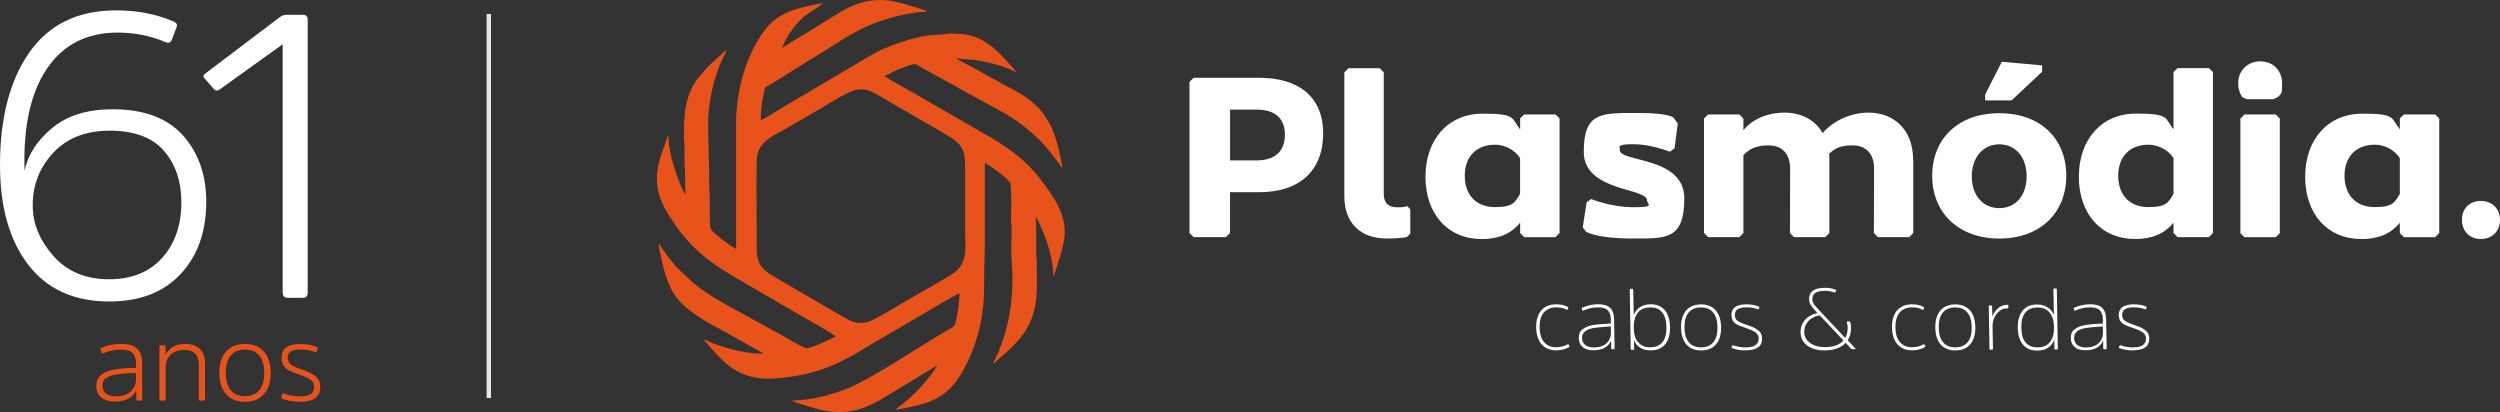 <svg xmlns="http://www.w3.org/2000/svg" id="Camada_2" width="409.83" height="67.55" viewBox="0 0 409.83 67.55"><rect x="0" y="0" width="409.83" height="67.55" fill="#333333" stroke="none"/><g id="Camada_1-2"><g><rect x="79.77" y="2.29" width=".72" height="62.96" style="fill:#e7e6e6;"></rect><path d="M119.16,8.2c-.32,.09-.78,.56-1.03,.81-.8,.8-1.76,1.48-2.47,2.38-.69,.88-1.34,1.32-2.1,2.76-1.39,2.63-1.43,5.29-1.44,8.28,0,.75,.09,1.2,.09,1.86v2.92c.02,.4,.09,.43,.09,.88,.01,1.22-.01,2.65,.09,3.8-.67-.77-1.56-3.51-1.86-4.4-.46-1.37-.82-3.14-.94-4.61-.03-.47,.1-.4-.19-.6-.12,1.47-2.67,5.28-1.32,9.72,.6,1.98,1.71,3.55,2.83,5.19,.54,.79,1.19,1.54,1.81,2.25,2.54,2.89,5.82,4.95,9.13,6.81l10.13,5.9c.52,.32,4.73,2.61,5.02,3-.89,.47-3.69,1.83-4.78,1.93-.46,.04-3.35-1.73-3.91-2.04l-5.34-2.94c-1.93-1.08-3.92-2.11-5.82-3.26-1.55-.93-3.04-1.98-4.34-3.24l-1.54-1.46c-.76-.76-1.41-1.58-2.05-2.45l-1.08-1.57s-.02-.03-.03-.05l-.15-.2c0,.53,.24,1.42,.33,1.88,.55,2.74,1.28,5.72,3.25,7.77,2.63,2.74,6.18,4.11,9.36,6.05,.25,.15,.44,.24,.69,.37l2.82,1.59c.29,.16,.52,.2,.7,.45-1.61,0-3.7-.31-5.24-.75-1.16-.33-2.29-.64-3.38-1.11-.27-.12-.77-.37-1.05-.44,.09,.33,.2,.31,.42,.56,2.59,3.03,4.55,5.24,8.75,5.77,2.02,.26,5.47-.27,7.08-.61,1.98-.42,4.17-1.17,5.85-1.98,1.72-.83,3.34-1.79,4.96-2.79l7.34-4.28c.61-.37,6.92-4.14,7.44-4.27,0,1.73-.32,3.45-.66,4.9-.16,.67-.83,.86-1.54,1.28-.59,.35-1.15,.71-1.75,1.06-3.59,2.16-10.81,6.91-14.26,8.29-2.43,.98-5.87,2.04-9.22,2.04,.36,.32,.99,.44,1.44,.58,4.41,1.47,7.6,2.07,11.9-.09,.49-.25,.86-.43,1.32-.7l7.83-4.76c.32-.19,1.05-.69,1.35-.77-1.68,2.53-3.53,4.58-5.88,6.45-.29,.23-.8,.52-.98,.78,1.39-.12,4.38-.83,5.57-1.3,3.46-1.36,5.02-3.92,6.54-7.21,.36-.79,.68-1.61,.97-2.48,1.46-4.44,1.44-7.54,1.44-12.33,0-1.2,.09-2.12,.09-3.36v-13.78c.59,.32,.98,.6,1.49,.97,.52,.36,2.56,1.88,2.7,2.4,.02,.08,.11,1.03,.11,1.12,.09,1.67,0,3.37,0,5.04,0,.55,.09,.68,.1,1.23,0,1.56-.12,3.62,0,5.12,.5,6.1-.41,11.97-3.08,17.05,.31-.09,.31-.2,.56-.41,.24-.2,.3-.26,.52-.45,2.72-2.32,4.84-4.4,5.74-8.01,.54-2.15,.37-4.84,.38-7.48,0-.74-.09-1.11-.09-1.86v-3.97c0-.78-.09-1.2-.09-1.94l.26,.44c.09,.18,.18,.35,.26,.53,1.17,2.35,2.37,5.98,2.37,8.65h.18c.04-.57,1.42-3.97,1.66-6.28,.41-3.78-2.13-7.1-4.17-9.74-2.04-2.63-4.78-4.68-7.62-6.39-.42-.25-.81-.45-1.23-.7-.22-.13-.4-.22-.61-.35l-10.84-6.25c-1.59-.94-3.19-1.75-4.75-2.73q-.09-.05-.16-.1c-.18-.12-.06-.02-.15-.11,.41-.11,1.55-.76,2.02-.97,.71-.32,1.41-.55,2.18-.81,1-.34,.94-.18,2.03,.46,.65,.37,1.31,.7,1.98,1.11l3.36,1.83c.23,.12,.26,.16,.49,.3l4.9,2.68c.35,.18,.61,.36,.97,.53l1.93,1.06c2.18,1.25,4.14,2.89,5.92,4.65,.31,.31,.45,.54,.75,.85,.47,.46,2.65,3.41,2.66,3.43-.09-1.01-.49-2.62-.76-3.66-.67-2.62-1.33-3.91-2.89-5.93-.34-.45-.72-.69-1.13-1.08-1.2-1.13-3.25-2.24-4.7-2.96-.31-.15-.46-.27-.74-.42-1.91-.99-3.77-2.15-5.69-3.12-.41-.21-1.2-.53-1.44-.86,.37,0,.36,.04,.63,.08l2.11,.18c2.35,.34,4.93,.93,7.02,2.04-.13-.5-3.15-3.57-3.73-4.03-1.59-1.25-3.38-2.22-5.59-2.25-.67,0-1.08-.16-1.81-.05-1.82,.27-2.65,.05-5.16,.65-2.29,.55-3.72,1.12-5.84,2-.52,.21-.83,.45-1.26,.67-.42,.22-.85,.46-1.24,.7l-13.5,7.99c-.44,.25-.77,.48-1.21,.72-.55,.3-1.98,1.3-2.53,1.44,0-1.76,.27-3.57,.65-5.01,.14-.56,.23-.43,.7-.7,2.65-1.56,5.18-3.28,7.83-4.86l1.75-1.07c1.73-1.1,3.44-2.24,5.29-3.16,3.1-1.56,6.29-2.46,9.76-2.92,.43-.06,1.07,.11,1.3-.2-.56-.04-1-.33-1.55-.48-3.16-.89-5.27-1.78-8.78-.97-2.16,.49-3.81,1.62-5.64,2.72-.47,.29-.86,.52-1.31,.81-2.12,1.39-4.37,2.6-6.47,4.01,.18-.75,.79-1.71,1.17-2.35l.74-1.03c.75-.91,.96-1.06,1.71-1.81l2.99-2.03c.16-.11,.07-.03,.15-.11-1.39,.12-4.29,.83-5.47,1.31-1.57,.64-2.89,1.49-3.95,2.82-3.16,3.94-4.91,10.11-4.91,15.56v20.57c-.55-.14-3.79-2.58-4.15-3.25-.22-.42-.16-4.13-.16-4.87,0-.96-.09-1.57-.09-2.47,0-3.38-.16-6.52-.18-9.89-.01-3.36,.85-7.25,2.2-10.33,.23-.53,.66-1.22,.79-1.77h.07Zm21.23,6.52c1.59-.25,2.43,.23,3.54,.85,.94,.53,1.88,1.1,2.83,1.66l8.65,5.01c2.96,1.77,2.8,3.01,2.8,6.2v9.1c0,2.79,.58,5.53-1.87,7.23-1.13,.79-6.93,4.01-8.56,5-1.11,.67-4.81,2.95-5.88,3.1-1.8,.24-2.36-.21-3.6-.89-.92-.5-1.92-1.09-2.85-1.65l-8.64-5.02c-2.98-1.7-2.77-3.27-2.77-6.19s-.1-12.68,.05-13.5c.47-2.53,2.71-3.38,4.62-4.46,1.91-1.08,3.83-2.22,5.74-3.33,1.34-.78,4.58-2.88,5.94-3.1h0Z" style="fill:#e7531a; fill-rule:evenodd;"></path><path d="M252.64,50.91c.57-.67,1.37-1.01,2.4-1.02,.79-.01,1.44,.13,1.97,.42,.08,.04,.11,.1,.09,.15l-.11,.26c-.02,.09-.08,.11-.19,.05-.46-.26-1.03-.4-1.7-.38-.89,.01-1.57,.31-2.04,.87-.46,.56-.69,1.37-.67,2.43,.02,1.05,.27,1.87,.76,2.42,.48,.56,1.16,.82,2.02,.81,.71-.01,1.32-.18,1.82-.47,.08-.04,.13-.02,.18,.05l.11,.27c.02,.05,0,.11-.09,.14-.54,.33-1.2,.5-1.99,.52-1.03,.02-1.86-.3-2.45-.95-.59-.66-.9-1.58-.92-2.78-.02-1.2,.25-2.13,.82-2.8h-.01Z" style="fill:#fff;"></path><path d="M264.07,53.51c-1.67,.1-2.79,.22-3.35,.38-.92,.27-1.38,.78-1.37,1.54,0,.46,.18,.83,.52,1.12,.34,.27,.82,.42,1.45,.41,.89-.01,1.58-.25,2.06-.71,.48-.46,.71-1.03,.7-1.73l-.02-1h.01Zm.6,3.62c0,.09-.04,.13-.12,.13h-.29c-.09,0-.13-.03-.13-.12l-.02-1.33c-.43,1.05-1.37,1.59-2.84,1.61-.78,.01-1.38-.15-1.81-.52-.43-.36-.64-.85-.65-1.46,0-.33,.04-.63,.15-.87,.11-.25,.27-.46,.53-.63,.24-.18,.5-.31,.78-.42,.27-.11,.64-.2,1.08-.26,.45-.07,.87-.11,1.25-.14,.38-.03,.88-.05,1.47-.08v-.68c-.02-.69-.2-1.2-.53-1.52-.33-.32-.88-.46-1.64-.45-.85,.01-1.64,.2-2.37,.54-.07,.02-.12,0-.15-.07l-.09-.27c-.03-.07,0-.11,.07-.14,.8-.36,1.66-.56,2.57-.57,.91-.01,1.58,.18,2.01,.58,.43,.41,.65,1.02,.66,1.86l.09,4.81h-.01Z" style="fill:#fff;"></path><path d="M268.58,56.13c.47,.55,1.15,.82,2.02,.8,.87-.01,1.51-.31,1.95-.86,.44-.56,.65-1.37,.63-2.45-.02-1.08-.25-1.89-.71-2.43-.46-.55-1.12-.81-1.99-.79-.88,.01-1.54,.31-2,.88-.46,.57-.67,1.38-.66,2.44,.02,1.05,.26,1.86,.74,2.42h.02Zm-.69,1.08c0,.09-.03,.13-.11,.13h-.32c-.09,0-.13-.03-.13-.12l-.16-9.74c0-.09,.04-.13,.12-.13h.32c.09,0,.13,.03,.13,.12l.08,4.22c.2-.57,.54-1.02,1.01-1.33,.47-.31,1.05-.47,1.72-.48,1-.02,1.78,.3,2.34,.94,.56,.65,.86,1.57,.88,2.78,.02,1.22-.24,2.15-.78,2.82-.54,.66-1.31,1-2.31,1.02-1.41,.02-2.35-.54-2.81-1.69l.02,1.47h0Z" style="fill:#fff;"></path><path d="M280.9,56.07c.45-.56,.67-1.38,.65-2.45-.02-1.07-.26-1.87-.74-2.42-.47-.55-1.14-.81-2.02-.8-.89,.01-1.55,.31-2,.87-.45,.56-.67,1.38-.65,2.45,.02,1.06,.26,1.87,.74,2.42,.47,.55,1.15,.81,2.03,.8,.88-.01,1.54-.31,1.99-.87Zm-4.41,.44c-.58-.65-.89-1.57-.91-2.78-.02-1.2,.25-2.13,.81-2.8,.56-.67,1.36-1.01,2.4-1.03,1.04-.02,1.84,.3,2.44,.94,.58,.65,.89,1.57,.91,2.78,.02,1.2-.25,2.13-.81,2.8-.56,.67-1.36,1.01-2.4,1.03-1.04,.02-1.84-.3-2.44-.94Z" style="fill:#fff;"></path><path d="M286.31,57.45c-.88,.01-1.66-.11-2.35-.37-.08-.04-.11-.09-.09-.14l.1-.26c.02-.08,.08-.1,.15-.08,.66,.24,1.37,.36,2.14,.35,1.38-.02,2.06-.52,2.04-1.46,0-.54-.31-.94-.91-1.24-.19-.1-.6-.27-1.27-.51-.04-.02-.15-.05-.33-.12-.18-.05-.29-.1-.34-.12-.05-.02-.16-.07-.31-.12-.15-.05-.25-.11-.32-.14-.07-.03-.15-.09-.26-.16-.12-.08-.2-.14-.24-.2-.04-.06-.11-.13-.19-.22-.08-.09-.13-.19-.16-.29-.03-.1-.07-.21-.09-.33-.02-.12-.04-.25-.04-.38-.02-1.15,.76-1.73,2.34-1.77,.85-.01,1.56,.11,2.14,.36,.09,.02,.12,.08,.09,.14l-.1,.26c-.02,.07-.07,.09-.14,.05-.61-.23-1.26-.33-1.94-.32-1.24,.02-1.84,.44-1.83,1.26,0,.43,.15,.75,.44,.94,.29,.21,.75,.42,1.37,.64h.06s.02,.01,.05,.02c.02,0,.04,.01,.05,.02,.01,.01,.03,.01,.06,.02,.41,.14,.72,.26,.93,.35,.21,.09,.45,.23,.72,.41,.27,.18,.47,.38,.59,.61,.12,.23,.19,.51,.2,.81,.02,1.28-.82,1.94-2.55,1.96h-.01Z" style="fill:#fff;"></path><path d="M302.19,55.81l-3.88-4.12c-.85,.16-1.48,.5-1.91,1-.43,.51-.64,1.09-.63,1.76,.01,.75,.34,1.34,.98,1.79,.64,.45,1.46,.67,2.48,.66,1.38-.02,2.37-.38,2.96-1.1h-.01Zm.71-.02l1.24,1.31s.01,.04,.01,.07,0,.04-.02,.05c-.01,.01-.03,.02-.07,.02h-.37s-.09,0-.13-.01c-.03-.01-.07-.02-.08-.04-.01-.01-.03-.03-.05-.07-.02-.03-.04-.04-.06-.05l-.81-.87c-.72,.8-1.83,1.22-3.33,1.24-1.22,.02-2.2-.23-2.93-.77s-1.11-1.26-1.13-2.18c-.01-.78,.22-1.46,.71-2.03,.49-.57,1.17-.95,2.05-1.14l-.35-.38c-.36-.4-.61-.72-.77-.99-.15-.26-.23-.57-.24-.91-.02-1.21,.79-1.82,2.44-1.86,.75-.01,1.37,.09,1.89,.31,.1,.04,.13,.1,.1,.15l-.11,.23c-.03,.09-.1,.11-.2,.08-.47-.19-1.02-.29-1.65-.27-1.31,.02-1.94,.47-1.93,1.35,0,.31,.08,.57,.23,.79,.14,.22,.41,.53,.77,.92l4.37,4.65c.29-.46,.43-1.03,.42-1.7,0-.11-.01-.21-.03-.33-.02-.11-.04-.22-.07-.33-.02-.11-.04-.18-.05-.21-.02-.1,.02-.14,.11-.14h.29c.07,0,.12,.03,.16,.12,.09,.26,.14,.56,.14,.9,.01,.81-.18,1.5-.56,2.1h.01Z" style="fill:#fff;"></path><path d="M310.98,50.91c.57-.67,1.37-1.01,2.4-1.02,.79-.01,1.44,.13,1.96,.42,.08,.04,.11,.1,.09,.15l-.11,.26c-.02,.09-.08,.11-.19,.05-.46-.26-1.03-.4-1.7-.38-.89,.01-1.57,.31-2.04,.87-.46,.56-.69,1.37-.67,2.43,.02,1.05,.27,1.87,.76,2.42,.48,.56,1.16,.82,2.02,.81,.71-.01,1.32-.18,1.82-.47,.08-.04,.13-.02,.18,.05l.11,.27c.02,.05,0,.11-.09,.14-.54,.33-1.2,.5-1.99,.52-1.03,.02-1.86-.3-2.45-.95-.59-.66-.9-1.58-.92-2.78-.02-1.2,.25-2.13,.82-2.8h-.01Z" style="fill:#fff;"></path><path d="M322.58,56.07c.45-.56,.67-1.38,.65-2.45-.02-1.07-.26-1.87-.74-2.42-.47-.55-1.14-.81-2.02-.8-.89,.01-1.55,.31-2,.87-.45,.56-.67,1.38-.65,2.45,.02,1.06,.26,1.87,.74,2.42,.47,.55,1.15,.81,2.03,.8,.88-.01,1.54-.31,1.99-.87Zm-4.41,.44c-.58-.65-.89-1.57-.91-2.78-.02-1.2,.25-2.13,.81-2.8,.56-.67,1.36-1.01,2.4-1.03,1.04-.02,1.84,.3,2.44,.94,.58,.65,.89,1.57,.91,2.78,.02,1.2-.25,2.13-.81,2.8-.56,.67-1.36,1.01-2.4,1.03-1.04,.02-1.84-.3-2.44-.94Z" style="fill:#fff;"></path><path d="M326.44,50.08c.09,0,.13,.04,.13,.12l.03,1.71c.13-.46,.42-.89,.86-1.31,.44-.42,.99-.63,1.65-.64,.08,0,.11,.03,.12,.11v.37c0,.08-.03,.11-.11,.12h-.21c-.6,0-1.14,.31-1.6,.9-.46,.59-.68,1.24-.67,1.95l.07,3.78c0,.09-.04,.13-.12,.13h-.32c-.09,0-.13-.03-.13-.12l-.12-6.99c0-.09,.04-.13,.12-.13h.31Z" style="fill:#fff;"></path><path d="M335.97,51.21c-.48-.55-1.15-.82-2.03-.8-.87,.01-1.52,.31-1.95,.86-.44,.56-.65,1.37-.63,2.45,.02,1.08,.25,1.89,.71,2.43,.46,.54,1.12,.81,1.99,.79,.88-.01,1.55-.31,2-.88,.46-.57,.68-1.38,.66-2.44-.02-1.05-.26-1.86-.75-2.42h0Zm.79,4.46c-.43,1.17-1.34,1.78-2.76,1.8-1,.02-1.78-.3-2.34-.94-.56-.65-.86-1.57-.88-2.78-.02-1.21,.24-2.14,.78-2.81,.54-.67,1.31-1.01,2.31-1.02,.67-.01,1.25,.13,1.75,.43,.48,.3,.85,.72,1.08,1.3l-.08-4.22c0-.09,.03-.13,.11-.13h.32c.09,0,.13,.03,.13,.12l.16,9.74c0,.09-.04,.13-.12,.13h-.32c-.08,0-.11-.03-.12-.12l-.02-1.48h0Z" style="fill:#fff;"></path><path d="M344.73,53.51c-1.67,.1-2.79,.22-3.35,.38-.92,.27-1.38,.78-1.37,1.54,0,.46,.18,.83,.52,1.12,.34,.27,.82,.42,1.45,.41,.89-.01,1.58-.25,2.06-.71,.48-.46,.71-1.03,.7-1.73l-.02-1h.01Zm.6,3.62c0,.09-.04,.13-.12,.13h-.29c-.09,0-.13-.03-.13-.12l-.02-1.33c-.43,1.05-1.37,1.59-2.84,1.61-.78,.01-1.38-.15-1.81-.52-.43-.36-.64-.85-.65-1.46,0-.33,.04-.63,.15-.87,.11-.25,.27-.46,.53-.63,.24-.18,.51-.31,.78-.42,.27-.11,.64-.2,1.08-.26,.45-.07,.87-.11,1.25-.14,.38-.03,.88-.05,1.47-.08v-.68c-.02-.69-.2-1.2-.53-1.52-.33-.32-.88-.46-1.64-.45-.85,.01-1.64,.2-2.37,.54-.07,.02-.12,0-.15-.07l-.09-.27c-.03-.07,0-.11,.07-.14,.8-.36,1.66-.56,2.57-.57,.91-.01,1.58,.18,2.01,.58,.43,.41,.65,1.02,.66,1.86l.09,4.81h-.01Z" style="fill:#fff;"></path><path d="M349.8,57.45c-.88,.01-1.66-.11-2.35-.37-.08-.04-.11-.09-.09-.14l.1-.26c.02-.08,.08-.1,.15-.08,.66,.24,1.37,.36,2.14,.35,1.38-.02,2.06-.52,2.04-1.46,0-.54-.31-.94-.91-1.24-.19-.1-.6-.27-1.27-.51-.04-.02-.15-.05-.33-.12-.18-.05-.29-.1-.34-.12-.05-.02-.16-.07-.31-.12-.15-.05-.25-.11-.32-.14-.07-.03-.15-.09-.26-.16-.12-.08-.2-.14-.24-.2-.04-.06-.11-.13-.19-.22-.08-.09-.13-.19-.16-.29-.03-.1-.07-.21-.09-.33-.02-.12-.04-.25-.04-.38-.02-1.15,.76-1.73,2.34-1.77,.85-.01,1.56,.11,2.14,.36,.09,.02,.12,.08,.09,.14l-.1,.26c-.02,.07-.07,.09-.14,.05-.61-.23-1.26-.33-1.94-.32-1.24,.02-1.84,.44-1.83,1.26,0,.43,.15,.75,.44,.94,.29,.21,.75,.42,1.37,.64h.05s.02,.01,.05,.02c.02,0,.04,.01,.05,.02,.01,.01,.03,.01,.05,.02,.41,.14,.72,.26,.93,.35,.21,.09,.45,.23,.72,.41,.27,.18,.47,.38,.59,.61,.12,.23,.19,.51,.2,.81,.02,1.28-.82,1.94-2.55,1.96h-.01Z" style="fill:#fff;"></path><path d="M210.64,22.08c0-2.72-1.68-4.11-4.59-4.11h-4.4v8.32h4.4c2.91,0,4.59-1.46,4.59-4.22m6.27-.22c0,6.13-3.84,9.66-10.53,9.66h-4.74v6.69l-.67,.67h-5.3l-.67-.67V13.42l.67-.67h10.71c6.69,0,10.53,3.28,10.53,9.1h0Z" style="fill:#fff;"></path><path d="M221.05,11.18h5.12l.67,.67V31.77c0,1.53,.78,2.21,2.16,2.21s1.2-.08,1.71-.19l.48,.53v4l-.59,.56c-.93,.15-2.16,.22-3.28,.22-4.14,0-6.94-2.39-6.94-6.91V11.86l.67-.67h0Z" style="fill:#fff;"></path><path d="M240.12,28.8c0,3.17,1.87,5.15,4.96,5.15s3.28-.86,4.11-2.16v-5.86c-.86-1.38-2.54-2.21-4.11-2.21-3.1,0-4.96,2.02-4.96,5.07h0Zm9.08-7.61v-1.79l.67-.64h5.12l.67,.64v18.81l-.67,.67h-5.12l-.67-.67v-1.71c-1.49,1.87-3.62,2.69-6.27,2.69-5.57,0-9.25-4.07-9.25-10.22s3.77-10.34,9.36-10.34,4.67,.71,6.16,2.58h0Z" style="fill:#fff;"></path><path d="M260.02,38.02l-.56-.75,.64-4.11,.75-.53s3.21,1.34,6.94,1.34,2.21-.48,2.21-1.12c0-2.09-10.37-1.42-10.37-7.95s2.8-6.38,8.85-6.38,6,.97,6,.97l.56,.75-.53,4.07-.75,.56s-3.1-1.23-5.97-1.23-2.24,.41-2.24,.97c0,2.05,10.56,.97,10.56,7.92s-3.17,6.56-8.77,6.56-7.31-1.09-7.31-1.09h0Z" style="fill:#fff;"></path><path d="M313.65,26.18v12.02l-.67,.67h-5.12l-.67-.67,.03-10.56c0-2.5-1.38-3.81-3.55-3.81s-2.91,.59-3.81,1.34c.03,.34,.03,.67,.03,1.01v12.02l-.67,.67h-5.12l-.67-.67,.03-10.56c0-2.5-1.38-3.81-3.55-3.81s-3.25,.71-4.11,1.6v12.77l-.67,.67h-5.12l-.67-.67V19.43l.67-.67h5.12l.67,.67v1.94c1.31-1.71,3.73-2.88,6.72-2.91,2.83,0,5.07,1.23,6.27,3.36,1.79-2.09,4.63-3.33,7.47-3.36,4.45,0,7.36,3.02,7.36,7.73h.01Z" style="fill:#fff;"></path><path d="M325.44,15.47l2.72-5.34,6.61,.59v1.04l-5.01,4.7h-4.33v-1.01h0Zm-2.2,13.42c0,3.14,1.83,5.23,4.51,5.23s4.48-2.09,4.48-5.23-1.83-5.23-4.48-5.23-4.51,2.13-4.51,5.23Zm15.49-.08c0,6.19-4.4,10.3-10.97,10.3s-11.01-4.11-11.01-10.3,4.4-10.26,11.01-10.26,10.97,4.07,10.97,10.26Z" style="fill:#fff;"></path><path d="M347.24,28.8c0,3.17,1.87,5.15,4.96,5.15s3.28-.86,4.11-2.16v-5.86c-.86-1.38-2.54-2.21-4.11-2.21-3.1,0-4.96,2.02-4.96,5.07h0Zm9.07-7.61V11.81l.67-.64h5.12l.67,.64v26.39l-.67,.67h-5.12l-.67-.67v-1.71c-1.49,1.87-3.62,2.69-6.27,2.69-5.57,0-9.25-4.07-9.25-10.22s3.77-10.34,9.36-10.34,4.67,.71,6.16,2.58v-.02Z" style="fill:#fff;"></path><path d="M373.06,18.76l.67,.67v18.81l-.67,.64h-5.12l-.67-.64V19.43l.67-.67h5.12Zm-5.48-2.84c-.41-.59-.67-1.38-.67-2.24,0-2.09,1.49-3.62,3.62-3.62s3.58,1.53,3.58,3.62-.22,1.6-.64,2.21l-.78,.37h-4.4l-.71-.34Z" style="fill:#fff;"></path><path d="M384.34,28.8c0,3.17,1.87,5.15,4.96,5.15s3.28-.86,4.11-2.16v-5.86c-.86-1.38-2.54-2.21-4.11-2.21-3.1,0-4.96,2.02-4.96,5.07h0Zm9.07-7.61v-1.79l.67-.64h5.12l.67,.64v18.81l-.67,.67h-5.12l-.67-.67v-1.71c-1.49,1.87-3.62,2.69-6.27,2.69-5.57,0-9.25-4.07-9.25-10.22s3.77-10.34,9.36-10.34,4.67,.71,6.16,2.58h0Z" style="fill:#fff;"></path><path d="M409.83,36.04c0,1.87-1.31,3.14-3.14,3.14s-3.1-1.27-3.1-3.14,1.27-3.1,3.1-3.1,3.14,1.27,3.14,3.1" style="fill:#fff;"></path><path d="M46.34,47.96c0,.57,.29,.86,.86,.86h2.45c.53,0,.79-.29,.79-.86V3.22c0-.53-.26-.79-.79-.79h-2.65c-.44,0-.79,.11-1.06,.33l-12.25,9.27c-.4,.26-.44,.55-.13,.86l1.46,1.65c.26,.35,.6,.4,.99,.13l10.33-7.41V47.96Zm-28.47-2.18c-3.84,0-6.88-1.28-9.13-3.84-2.25-2.56-3.38-5.32-3.38-8.27,0-3.35,1.13-6.23,3.38-8.64,2.25-2.4,5.34-3.61,9.27-3.61s6.97,1.1,8.87,3.31c1.9,2.21,2.85,5.01,2.85,8.41,0,3.75-1.05,6.8-3.14,9.13-2.1,2.34-5,3.51-8.7,3.51ZM27.2,6.93c.49,.18,.82,.02,.99-.46l.79-2.12c.13-.35-.07-.64-.6-.86-2.78-1.19-5.89-1.79-9.33-1.79-6.27,0-11.01,2.29-14.23,6.88C1.61,13.17,0,19.33,0,27.05c0,6.88,1.54,12.33,4.63,16.35,3.09,4.02,7.52,6.02,13.3,6.02,4.99,0,8.88-1.5,11.68-4.5,2.8-3,4.2-6.95,4.2-11.85,0-4.41-1.28-8.04-3.84-10.89-2.56-2.85-6.4-4.27-11.52-4.27-4.1,0-7.39,1.01-9.86,3.04-2.47,2.03-3.99,4.37-4.57,7.02-.22-7.19,1-12.76,3.67-16.71,2.67-3.95,6.54-5.92,11.62-5.92,2.78,0,5.41,.53,7.88,1.59Z" style="fill:#fff;"></path><path d="M52.5,63.39c0-.39-.07-.73-.22-1.03-.15-.3-.38-.55-.68-.77-.31-.22-.61-.4-.9-.54-.3-.14-.67-.3-1.13-.46-.39-.13-.66-.22-.82-.28-.16-.06-.37-.15-.63-.28-.26-.13-.44-.25-.54-.35-.1-.11-.19-.25-.28-.43-.09-.18-.13-.37-.13-.58,0-.48,.17-.84,.51-1.05,.34-.22,.89-.33,1.65-.33,.83,0,1.61,.15,2.34,.44,.13,.04,.21,0,.25-.12l.16-.48c.04-.09,0-.17-.12-.23-.74-.34-1.65-.51-2.73-.51-2.04,0-3.06,.76-3.06,2.29,0,.18,.01,.35,.04,.5,.03,.16,.06,.3,.11,.42,.04,.12,.11,.24,.2,.35,.09,.12,.17,.22,.23,.29,.06,.08,.16,.16,.3,.26l.32,.21c.07,.05,.2,.11,.38,.19,.18,.08,.31,.13,.38,.16,.07,.03,.22,.08,.43,.16,.22,.08,.36,.13,.42,.15,.47,.18,.82,.31,1.04,.4,.22,.09,.47,.22,.74,.38,.28,.17,.47,.35,.58,.55,.11,.2,.16,.44,.16,.71,0,.54-.2,.94-.58,1.19-.39,.25-.99,.37-1.81,.37-.96,0-1.82-.15-2.59-.46-.12-.06-.2-.02-.25,.12l-.18,.51c-.02,.08,.03,.15,.16,.21,.81,.34,1.79,.51,2.92,.51,2.23,0,3.35-.82,3.35-2.46m-12.36,1.54c-1.02,0-1.79-.32-2.33-.97-.54-.64-.81-1.59-.81-2.84s.27-2.2,.81-2.85c.54-.65,1.31-.97,2.33-.97s1.79,.32,2.34,.97c.54,.65,.82,1.6,.82,2.85s-.27,2.2-.82,2.84c-.54,.64-1.32,.97-2.34,.97Zm0,.92c1.32,0,2.36-.41,3.1-1.24,.74-.83,1.12-1.99,1.12-3.49s-.37-2.68-1.12-3.51c-.74-.83-1.78-1.24-3.1-1.24s-2.35,.41-3.09,1.24-1.11,2-1.11,3.51,.37,2.66,1.11,3.49,1.77,1.24,3.09,1.24Zm-6.54-6.24c0-1.02-.27-1.81-.81-2.38-.54-.57-1.35-.86-2.41-.86-1.59,0-2.67,.6-3.24,1.81l-.02-1.38c0-.14-.07-.21-.21-.21h-.6c-.13,0-.19,.08-.19,.23v8.64c0,.14,.06,.21,.19,.21h.62c.14,0,.21-.07,.21-.21v-5.31c0-.83,.28-1.5,.83-2.02,.56-.52,1.28-.78,2.18-.78,1.62,0,2.43,.8,2.43,2.39v5.72c0,.14,.07,.21,.21,.21h.6c.14,0,.21-.07,.21-.21v-5.85Zm-11.32,2.55c0,.8-.29,1.47-.87,2-.58,.53-1.39,.8-2.44,.8-.72,0-1.27-.16-1.64-.48-.37-.32-.56-.73-.56-1.24,0-.31,.06-.57,.18-.8,.12-.22,.32-.41,.59-.56,.28-.15,.55-.27,.82-.36,.27-.09,.66-.17,1.15-.22,.5-.05,.92-.09,1.28-.11,.35-.02,.85-.04,1.49-.06v1.03Zm1.01-2.59c0-1.07-.27-1.88-.81-2.41-.54-.53-1.42-.8-2.62-.8s-2.27,.22-3.28,.66c-.12,.06-.16,.14-.12,.25l.16,.51c.04,.14,.12,.18,.27,.12,.96-.4,1.92-.6,2.9-.6,.9,0,1.54,.18,1.92,.55,.38,.37,.58,.95,.58,1.75v.69c-.7,.01-1.3,.04-1.8,.07-.5,.04-1.02,.09-1.56,.18-.54,.08-.98,.19-1.33,.33-.35,.14-.67,.31-.97,.52-.3,.21-.51,.48-.66,.79-.14,.31-.21,.68-.21,1.09,0,.78,.27,1.4,.8,1.86,.53,.46,1.28,.69,2.25,.69,1.74,0,2.9-.61,3.51-1.84v1.47c0,.14,.06,.21,.19,.21h.57c.14,0,.21-.07,.21-.21v-5.88Z" style="fill:#e7531a;"></path></g></g></svg>
